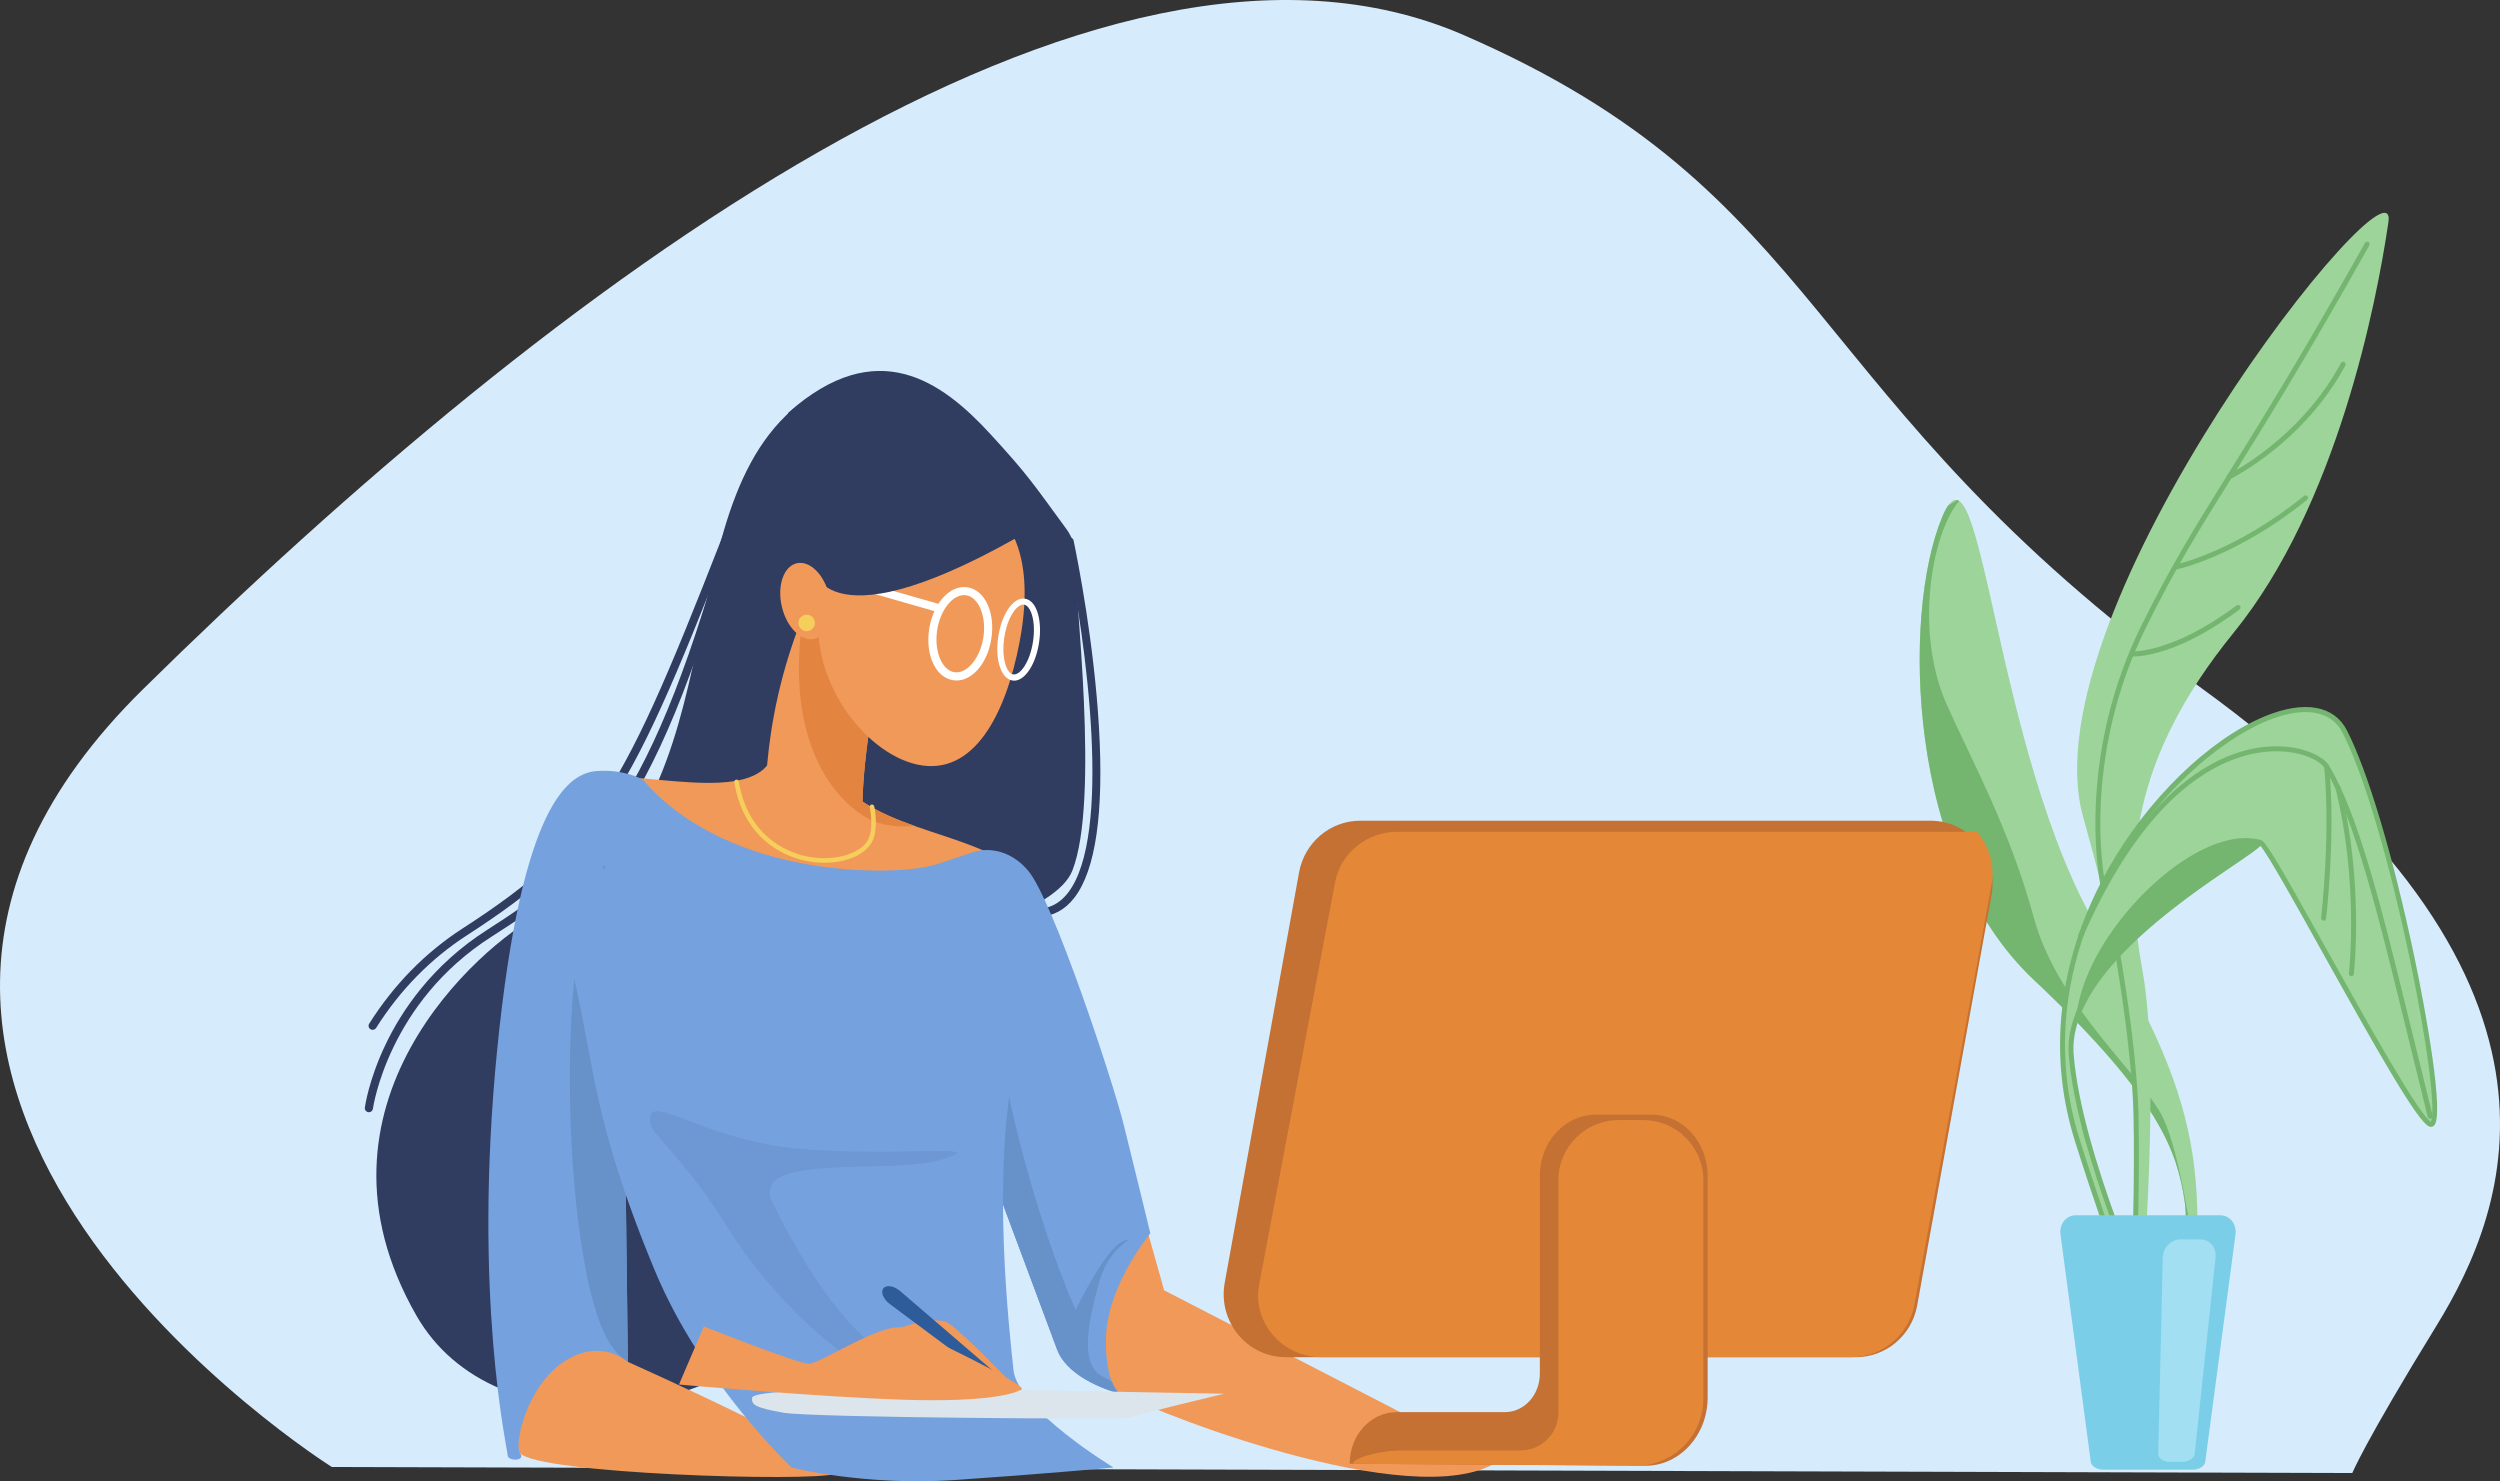<?xml version="1.0" encoding="UTF-8"?> <svg xmlns="http://www.w3.org/2000/svg" id="Calque_2" viewBox="0 0 682 404.09"><rect x="0" y="0" width="682" height="404.09" fill="#333333" stroke="none"/><defs><style>.cls-1{fill:#f5ce5c;}.cls-2{fill:#e48838;}.cls-3{fill:#fff;}.cls-4{fill:#f09959;}.cls-5,.cls-6{fill:#6791c9;}.cls-7{fill:#7bcee8;}.cls-8{fill:#9cd499;}.cls-9{fill:#303c60;}.cls-10{fill:#d6ebfc;}.cls-11{fill:#e38540;}.cls-12{fill:#c47133;}.cls-13{fill:#dbe5eb;}.cls-14{fill:#a2dff2;}.cls-15{fill:#2e5b9a;}.cls-16{fill:#74b570;}.cls-17{fill:#75a1de;}.cls-6{opacity:.5;}</style></defs><g id="Calque_1-2"><path class="cls-10" d="m90.53,400.2s-162.97-102.37-51.59-212.11C150.31,78.35,299.36-33.84,399.27,9.56c99.91,43.4,90.93,98.27,200.67,177.71,109.74,79.44,84.35,142.5,64.7,174.44-19.65,31.94-22.93,40.13-22.93,40.13l-551.18-1.64Z"></path><path class="cls-9" d="m215.01,112.63c24.13-21.49,41.85-8.67,55.05,5.66,10.52,11.42,11.99,13.95,20.68,25.79,1.29,1.76,2.28,3.71,2.32,5.89.24,13.08,6.94,68.39-.5,87.48-8.67,22.25-115.64,32.43-115.64,32.43l38.08-157.24Z"></path><path class="cls-9" d="m283.51,250.11c-.58,0-1.07-.46-1.1-1.05-.03-.61.44-1.13,1.05-1.16,3.17-.16,5.76-1.59,7.9-4.36,11.99-15.54,5.25-67.42-.63-95.62-.12-.6.26-1.18.85-1.3.59-.13,1.18.26,1.3.85,1.28,6.16,5.57,28.02,6.91,50.8,1.38,23.39-.88,39.08-6.7,46.62-2.52,3.27-5.73,5.02-9.53,5.22-.02,0-.04,0-.06,0Z"></path><path class="cls-9" d="m224.06,106.22c-46.38,25.64-18.1,112.37-76.92,143.29-16.3,8.57-66.36,52.04-33.56,109.35,21.46,37.49,85.6,29.41,106.71-3.77,21.12-33.18,3.77-248.87,3.77-248.87Z"></path><path class="cls-9" d="m100.63,303.4s-.1,0-.15,0c-.6-.08-1.03-.63-.95-1.24.04-.31,1.05-7.61,5.68-17.28,4.26-8.92,12.54-21.58,27.76-31.26,27.22-17.32,45.29-33.64,66.65-114.11.16-.59.76-.94,1.35-.78.59.16.94.76.78,1.35-10.32,38.88-20.56,65.17-32.21,82.72-10.82,16.3-21.95,24.13-35.38,32.68-28.27,17.99-32.39,46.69-32.43,46.98-.07.55-.55.96-1.09.96Z"></path><path class="cls-9" d="m101.65,280.94c-.2,0-.41-.06-.59-.17-.51-.32-.67-1.01-.34-1.52,6.73-10.65,15.29-19.38,25.46-25.96,38.22-24.72,44.55-38.93,76.12-120.32.22-.57.86-.85,1.43-.63.57.22.85.86.63,1.43-15.78,40.7-25.22,64.54-35.53,81.44-11.08,18.15-23.59,28.39-41.44,39.93-9.9,6.4-18.24,14.91-24.79,25.28-.21.33-.57.51-.93.51Z"></path><path class="cls-4" d="m222.46,160.34c-15.97,33.17-13.51,63.26-13.51,63.26,0,0,1.84,11.67,9.21,14.13,7.37,2.46,17.81-4.91,17.2-14.74-.61-9.83,2.46-33.78,6.14-42.38,3.69-8.6-19.04-20.27-19.04-20.27Z"></path><path class="cls-5" d="m138.09,370.78c1.01,9.05-1.26,8.3,6.79,9.8,8.04,1.51,22.37-4.02,22.37-4.02l-16.09-29.91-13.07,24.13Z"></path><path class="cls-4" d="m210.87,205.79c-4.52,14.71-38.46,3.39-50.34,6.79-11.88,3.39-22.06,53.16-23.75,97.85-1.7,44.68.57,80.31,5.09,85.97,4.53,5.66,79.18,7.92,85.97,5.66,6.79-2.26-56.56-30.54-56.56-30.54,0,0-3.96-52.03,1.13-78.62,5.09-26.58,50.9-61.65,50.9-61.65l-12.44-25.45Z"></path><path class="cls-4" d="m226.71,210.32c11.88,18.1,42.98,15.84,53.73,30.54,10.75,14.71,37.12,111.13,37.12,111.13l77.4,39.94s28.74-6.69,15.59,5.26c-19.49,17.71-93.77-11.17-103.73-16.64-15.87-8.72-10.37-1.89-17.9-23.17-7.29-20.59-25.45-65.04-38.46-82.01-13.01-16.97-27.15-44.12-27.15-44.12l3.39-20.93Z"></path><path class="cls-17" d="m175.24,212.58c23.75,27.71,70.13,26.58,80.31,23.19l10.18-3.39s7.92-2.83,14.71,5.09c6.79,7.92,23.19,57.69,26.02,69,2.83,11.31,7.35,29.98,7.35,29.98,0,0-12.13,14.56-12.13,29.27s5.15,14.83,5.15,14.83c0,0-15.08-3.38-18.47-12.43-3.39-9.05-33.94-91.06-33.94-91.06l-84.27,1.7,1.13,92.76s-7.35-6.79-17.53,0c-10.18,6.79-13.57,22.62-11.88,24.89,1.7,2.26-3.39,2.26-3.39.57s-9.61-42.98-2.83-110.85c6.79-67.87,19.8-75.22,27.15-75.79,7.35-.57,12.44,2.26,12.44,2.26Z"></path><path class="cls-5" d="m303.37,379.37c.16.05.25.05.25.05,0,0-.09-.02-.25-.05Z"></path><path class="cls-5" d="m306.64,338.5c-4.9,1.51-13.2,18.85-13.2,18.85,0,0-18.85-41.1-24.51-98.04l-6.73,38.63c9.29,24.94,23.87,64.08,26.16,70.17,3.1,8.28,15.62,11.73,17.34,12.11-.47-.16-1.51-.79-2.37-3.27-.49-.45-3.33-1.77-3.86-2.26-4.52-4.15-2.64-13.95.38-24.89,3.02-10.94,11.69-12.82,6.79-11.31Z"></path><path class="cls-5" d="m174.21,278.67l-9.35-42.74c-10.18,14.33-11.31,63.35-7.16,96.91,3.4,27.52,8.49,34.66,11.99,37.53,1.03.61,1.6,1.13,1.6,1.13l-1.13-92.76,4.06-.08Z"></path><path class="cls-17" d="m147.14,235.56c17.35,46.76,8.67,56.18,31.5,111.06,12.75,30.65,37.33,53.73,37.33,53.73,0,0,19.8,5.09,44.68,3.39,24.89-1.7,43.1-3.41,43.1-3.41,0,0-26.14-15.82-27.27-26.57-1.13-10.75-6.04-53.37.37-83.54,5.01-23.56-15.64-47.11-15.64-47.11l-34.5-1.7-79.57-5.87Z"></path><path class="cls-6" d="m177.68,307.2c-3.02-10.94,12.82,3.39,38.84,6.03,26.02,2.64,55.05-1.51,40.72,3.02-14.33,4.53-53.54-2.26-46.38,12.07,8.43,16.86,18.39,33.18,32.8,42.99,9.43,6.41,32.05,12.44,10.18,9.05-21.87-3.39-45.25-29.03-55.43-45.63-10.18-16.59-20.07-25.09-20.74-27.53Z"></path><path class="cls-11" d="m235.29,218.68c.23-11.29,2.98-30.55,6.2-38.07,2.64-6.16-8.27-13.9-14.68-17.79l-5.41-.23c-.83,1.8-1.6,3.59-2.32,5.36-5.72,37.54,11.39,53.05,19.56,56.17,3.52,1.35,7.47,1.5,10.85,1.19-5.04-1.79-9.95-3.83-14.19-6.63Z"></path><path class="cls-1" d="m224.93,235.37c-1.96,0-4-.24-6.02-.73-4.72-1.15-15.98-5.52-18.6-21.23-.06-.34.17-.66.51-.72.34-.06.66.17.72.51,2.5,14.97,13.18,19.13,17.66,20.22,6.96,1.7,14.34.13,17.17-3.65,2.27-3.03.91-9.48.9-9.55-.07-.34.14-.67.48-.74.33-.07.67.14.74.48.06.29,1.5,7.08-1.12,10.56-2.32,3.09-7.1,4.85-12.45,4.85Z"></path><path class="cls-4" d="m278.15,175.1c-3.84,20.26-12.7,36.6-27.69,33.52-14.99-3.08-30.76-24.48-26.61-44.68,4.15-20.2,19.67-34.07,34.66-30.99,14.99,3.08,24.75,15.15,19.64,42.15Z"></path><path class="cls-3" d="m260.94,185.64c-.31,0-.61-.02-.92-.07-4.76-.73-7.63-6.87-6.54-13.98.51-3.3,1.81-6.29,3.68-8.42,1.99-2.27,4.38-3.32,6.75-2.96,4.76.73,7.63,6.87,6.54,13.98-1.02,6.65-5.09,11.45-9.5,11.45Zm2.06-23.29c-1.42,0-2.88.79-4.18,2.27-1.59,1.82-2.72,4.41-3.16,7.3-.87,5.69,1.28,10.94,4.7,11.46,3.42.53,7.04-3.84,7.91-9.53.87-5.69-1.28-10.94-4.7-11.46-.19-.03-.38-.04-.57-.04Z"></path><path class="cls-3" d="m276.63,185.67c-.15,0-.3-.01-.45-.03-3.12-.48-4.81-5.75-3.85-12.01.96-6.26,4.16-10.8,7.27-10.31,1.61.25,2.87,1.71,3.56,4.14.63,2.2.73,5,.29,7.88-.91,5.96-3.85,10.35-6.81,10.35Zm2.51-20.73c-1.84,0-4.33,3.53-5.16,8.93-.86,5.61.6,9.83,2.45,10.11,1.86.27,4.51-3.31,5.37-8.92.41-2.65.32-5.19-.24-7.17-.49-1.73-1.3-2.81-2.21-2.95-.07-.01-.14-.02-.21-.02Z"></path><path class="cls-3" d="m255.73,166.9c-.1,0-.2-.01-.3-.04l-36.95-10.56c-.59-.17-.92-.78-.76-1.36.17-.59.78-.92,1.36-.76l36.95,10.56c.59.17.92.78.76,1.36-.14.48-.58.8-1.06.8Z"></path><path class="cls-9" d="m282.13,143.93c-57.19,33.69-60.33,11.06-60.33,11.06l3.39-32.18,33.94,1.88,23,19.23Z"></path><path class="cls-4" d="m226.22,162.46c1.33,5.69-.49,10.99-4.06,11.82s-7.55-3.1-8.88-8.8c-1.33-5.69.49-10.99,4.06-11.82,3.57-.83,7.55,3.11,8.88,8.8Z"></path><path class="cls-1" d="m222.3,169.94c0,1.24-1.01,2.25-2.25,2.25s-2.25-1.01-2.25-2.25,1.01-2.25,2.25-2.25,2.25,1.01,2.25,2.25Z"></path><path class="cls-13" d="m227.02,379.11s-21.57.27-21.84,2.18c-.27,1.91.82,2.73,8.46,4.09,7.64,1.37,93.63,1.91,94.45,1.37.82-.55,25.93-6.55,25.93-6.55l-60.33-1.09h-46.68Z"></path><path class="cls-4" d="m238.76,364.75s15.46-6.79,19.99-3.77c4.52,3.02,17.6,16.84,17.6,16.84l-37.58-13.07Z"></path><path class="cls-15" d="m275.49,379.05c-.29.37-.73.52-.98.34l-31.81-23.68c-1.71-1.28-2.53-3.23-1.7-4.26.82-1.03,2.91-.66,4.53.73l30.08,25.84c.23.2.18.66-.12,1.03Z"></path><path class="cls-4" d="m192.01,361.86s25.64,10.18,28.66,10.18,19.86-11.31,25.51-9.8c5.66,1.51,33.31,15.46,32.55,16.59-.75,1.13-8.67,3.77-32.05,3.02-23.38-.75-61.46-4.15-61.46-4.15l6.79-15.84Z"></path><path class="cls-8" d="m593.46,384.27c10.9-59.82,8.51-81.22-20.69-130.05-29.2-48.83-31.99-139.7-43-113.05-11.01,26.65-9.53,93.58,24.97,126.06,34.5,32.48,39.14,47.02,41.19,60.24,2.05,13.22-4.93,53.85-4.93,53.85l2.45,2.94Z"></path><path class="cls-16" d="m598.92,345.72c.02-.23.03-.46.05-.69-.64-4.91-4.11-30.15-8.9-40.11-5.32-11.06-28.66-30.3-35.21-54.46-6.55-24.16-16.94-42.88-23.75-58.15-9-20.15-4.08-46.94,3.36-55.64-.18-.12-.36-.2-.54-.25l-2.47,1.49c-.54.77-1.1,1.85-1.67,3.25-11.01,26.65-9.53,93.58,24.97,126.06,34.5,32.48,39.14,47.02,41.19,60.24.55,3.57.45,9.13,0,15.35l2.98,2.89Z"></path><path class="cls-8" d="m578.55,373.72c8.11-70.3,5.41-94.64-10.27-150.88-15.68-56.24,86.52-184.4,83.28-162.23-3.24,22.17-14.06,77.33-42.18,111.94-28.12,34.61-30.28,62.73-24.88,92.47,5.41,29.74-1.08,98.96-1.08,98.96l-3.24,12.44-1.62-2.7Z"></path><path class="cls-16" d="m582.29,344.51h-.03c-.37-.01-.67-.33-.65-.7,0-.22.81-21.89.41-39.68-.4-17.81-5.23-48.32-8.16-58.8-2.67-9.54-6.03-41.55,10.28-74.6,8.13-16.46,14.61-26.87,23.59-41.28,8.87-14.24,19.92-31.96,37.44-63.17.18-.33.6-.44.92-.26.33.18.44.6.26.92-17.54,31.24-28.59,48.98-37.47,63.23-8.96,14.37-15.43,24.76-23.53,41.16-16.13,32.67-12.82,64.23-10.19,73.63,2.95,10.55,7.81,41.23,8.21,59.13.41,17.83-.4,39.54-.41,39.76-.01.37-.31.65-.68.65Z"></path><path class="cls-8" d="m581.26,398.98c4.87-47.05,5.68-23.85-14.53-87.77-23.13-73.16,59.42-138.12,72.94-111.62,13.52,26.5,29.2,109.78,23.25,107.07-5.95-2.7-45.43-80.04-46.51-76.79-1.08,3.24-53.54,30.28-51.37,57.86,2.16,27.58,22.17,71.38,22.17,71.38l-.54,40.4-5.41-.54Z"></path><path class="cls-16" d="m586.67,398.97s-.05,0-.07,0l-5.41-.54c-.18-.02-.34-.11-.46-.25-.11-.14-.17-.32-.15-.5.56-5.44,1.08-10.01,1.5-13.69q2.27-19.97-3.93-37.09c-2.8-7.73-6.64-18.32-12.07-35.49-4.06-12.84-5.11-26.14-3.12-39.55,1.76-11.82,5.81-23.46,12.05-34.62,10.71-19.14,27.56-35.57,42.93-41.87,10.68-4.38,18.82-2.95,22.32,3.91,5.74,11.25,12.6,34.28,18.35,61.61,3.32,15.77,8.2,43.24,5.43,46.14-.38.39-.9.49-1.41.26-3.25-1.48-13.99-20.44-28.82-47.06-7.43-13.35-15.1-27.12-17.17-29.5-.83.93-2.94,2.38-7.31,5.34-14.69,9.97-45.27,30.7-43.63,51.62,2.13,27.14,21.91,70.72,22.11,71.15.04.09.06.19.06.29l-.54,39.17c0,.19-.08.37-.23.5-.12.11-.29.17-.45.17Zm-4.66-1.83l3.99.4.53-38.28c-1.25-2.76-20.08-44.86-22.17-71.47-1.7-21.71,29.31-42.74,44.22-52.85,3.54-2.4,6.89-4.67,7.2-5.3.1-.3.36-.51.68-.54,1.31-.12,3.9,4.15,18.56,30.46,10.51,18.88,24.89,44.69,28.12,46.45.25-.41.98-2.62-.45-14.04-1.03-8.26-2.93-19.12-5.34-30.59-5.74-27.31-12.57-50.3-18.28-61.48-3.14-6.16-10.65-7.35-20.6-3.27-26.96,11.05-68.26,60.07-51.09,114.38,5.42,17.14,9.25,27.72,12.05,35.44q6.31,17.41,4.01,37.7c-.42,3.7-.89,7.88-1.43,13Z"></path><path class="cls-7" d="m598.25,400.93h-24.54c-1.69,0-3.2-.96-3.35-2.15l-8.25-61.99c-.38-2.86,1.51-5.27,4.21-5.27h39.31c2.7,0,4.59,2.41,4.21,5.27l-8.25,61.99c-.16,1.19-1.67,2.15-3.35,2.15Z"></path><path class="cls-14" d="m595.35,398.79h-3.51c-1.72,0-3.1-.99-3.07-2.23l1.24-53.55c.06-2.66,2.25-4.9,4.85-4.9h5.33c2.61,0,4.5,2.24,4.22,4.9l-5.69,53.55c-.13,1.24-1.64,2.23-3.36,2.23Z"></path><path class="cls-16" d="m569.18,312.03l.43-.76c-1.59-5.74-2.92-11.45-3.77-16.8.88,10.1,3.33,17.55,3.33,17.55Z"></path><path class="cls-16" d="m569.18,266.71c-1.6,3.99-2.57,8.14-3.1,12.24,7.24-23.78,47.58-45.25,50.2-48.87l.47-.91c-15.15-4.23-39.38,17.06-47.57,37.54Z"></path><path class="cls-16" d="m662.95,305.2c-.31,0-.58-.21-.66-.52l-7.33-29.82c-5.72-23.37-12.85-52.45-20.84-65.39-1.32-2.13-7.08-5.02-15.23-4.45-11.02.78-32.27,8.4-50.72,50.63-.15.34-.55.5-.89.35-.34-.15-.5-.55-.35-.89,18.74-42.89,40.54-50.64,51.87-51.44,8.81-.62,14.95,2.6,16.48,5.09,8.11,13.13,14.96,41.1,21.01,65.78l7.33,29.82c.09.36-.13.73-.5.82-.05.01-.11.02-.16.02Z"></path><path class="cls-16" d="m641.46,266.3s-.05,0-.08,0c-.37-.04-.64-.38-.6-.75.03-.24,2.78-24.76-3.67-50.53-.09-.36.13-.73.49-.82.37-.09.73.13.82.49,6.51,26.03,3.73,50.77,3.7,51.02-.04.35-.33.6-.67.6Z"></path><path class="cls-16" d="m633.88,251.15s-.05,0-.08,0c-.37-.04-.64-.38-.59-.75.03-.22,2.63-22.67.82-41.21-.04-.37.24-.71.61-.74.37-.04.7.24.74.61,1.83,18.69-.79,41.28-.82,41.5-.04.35-.33.6-.67.6Z"></path><path class="cls-16" d="m608.08,130.76c-.25,0-.5-.14-.61-.38-.16-.34-.02-.74.32-.91.19-.09,19.6-9.58,30.82-30.42.18-.33.59-.45.92-.28.33.18.45.59.28.92-11.44,21.24-31.23,30.91-31.42,31-.09.05-.19.07-.29.07Z"></path><path class="cls-16" d="m593.75,155.33c-.32,0-.6-.22-.66-.54-.08-.37.16-.73.53-.8.16-.03,16.05-3.44,34.92-18.7.29-.24.72-.19.95.1.24.29.19.72-.1.95-19.15,15.48-35.34,18.94-35.5,18.97-.05,0-.09.01-.14.01Z"></path><path class="cls-16" d="m581.91,179.09c-.28,0-.44,0-.49-.01-.37-.03-.65-.35-.63-.73.03-.37.36-.65.73-.63.11,0,11.06.6,28.62-12.56.3-.22.73-.16.95.14.22.3.16.73-.14.95-16.12,12.09-26.67,12.84-29.04,12.84Z"></path><path class="cls-12" d="m350.78,370.24h155.54c8.18,0,15.2-5.92,16.68-14.08l20.29-111.98c1.91-10.56-6.09-20.29-16.68-20.29h-155.54c-8.18,0-15.2,5.93-16.68,14.08l-20.29,111.98c-1.91,10.56,6.09,20.29,16.68,20.29Z"></path><path class="cls-2" d="m343.51,350.36l20.7-109.66c1.51-7.99,8.67-13.79,17.02-13.79h158.07c3.32,3.85,4.98,9.13,3.97,14.62l-21,114.33c-1.53,8.33-8.79,14.38-17.26,14.38h-144.48c-10.81,0-18.97-9.53-17.02-19.87Z"></path><path class="cls-12" d="m381.01,385.23h29.53c5.27,0,9.53-4.69,9.53-10.48v-53.99c0-9.21,6.79-16.67,15.18-16.67h15.42c8.38,0,15.18,7.46,15.18,16.67v60.46c0,10.34-7.66,18.7-17.07,18.64l-80.59-.55c0-7.78,5.74-14.08,12.82-14.08Z"></path><path class="cls-2" d="m464.68,321.98v59.53c0,9.69-7.51,17.61-17.02,18.3l-78.65-.49c0-1.29,6.21-3.64,13.87-3.64h31.94c5.7,0,10.31-4.62,10.31-10.31v-63.39c0-9.07,7.35-16.42,16.42-16.42h6.71c9.07,0,16.42,7.35,16.42,16.42Z"></path></g></svg> 